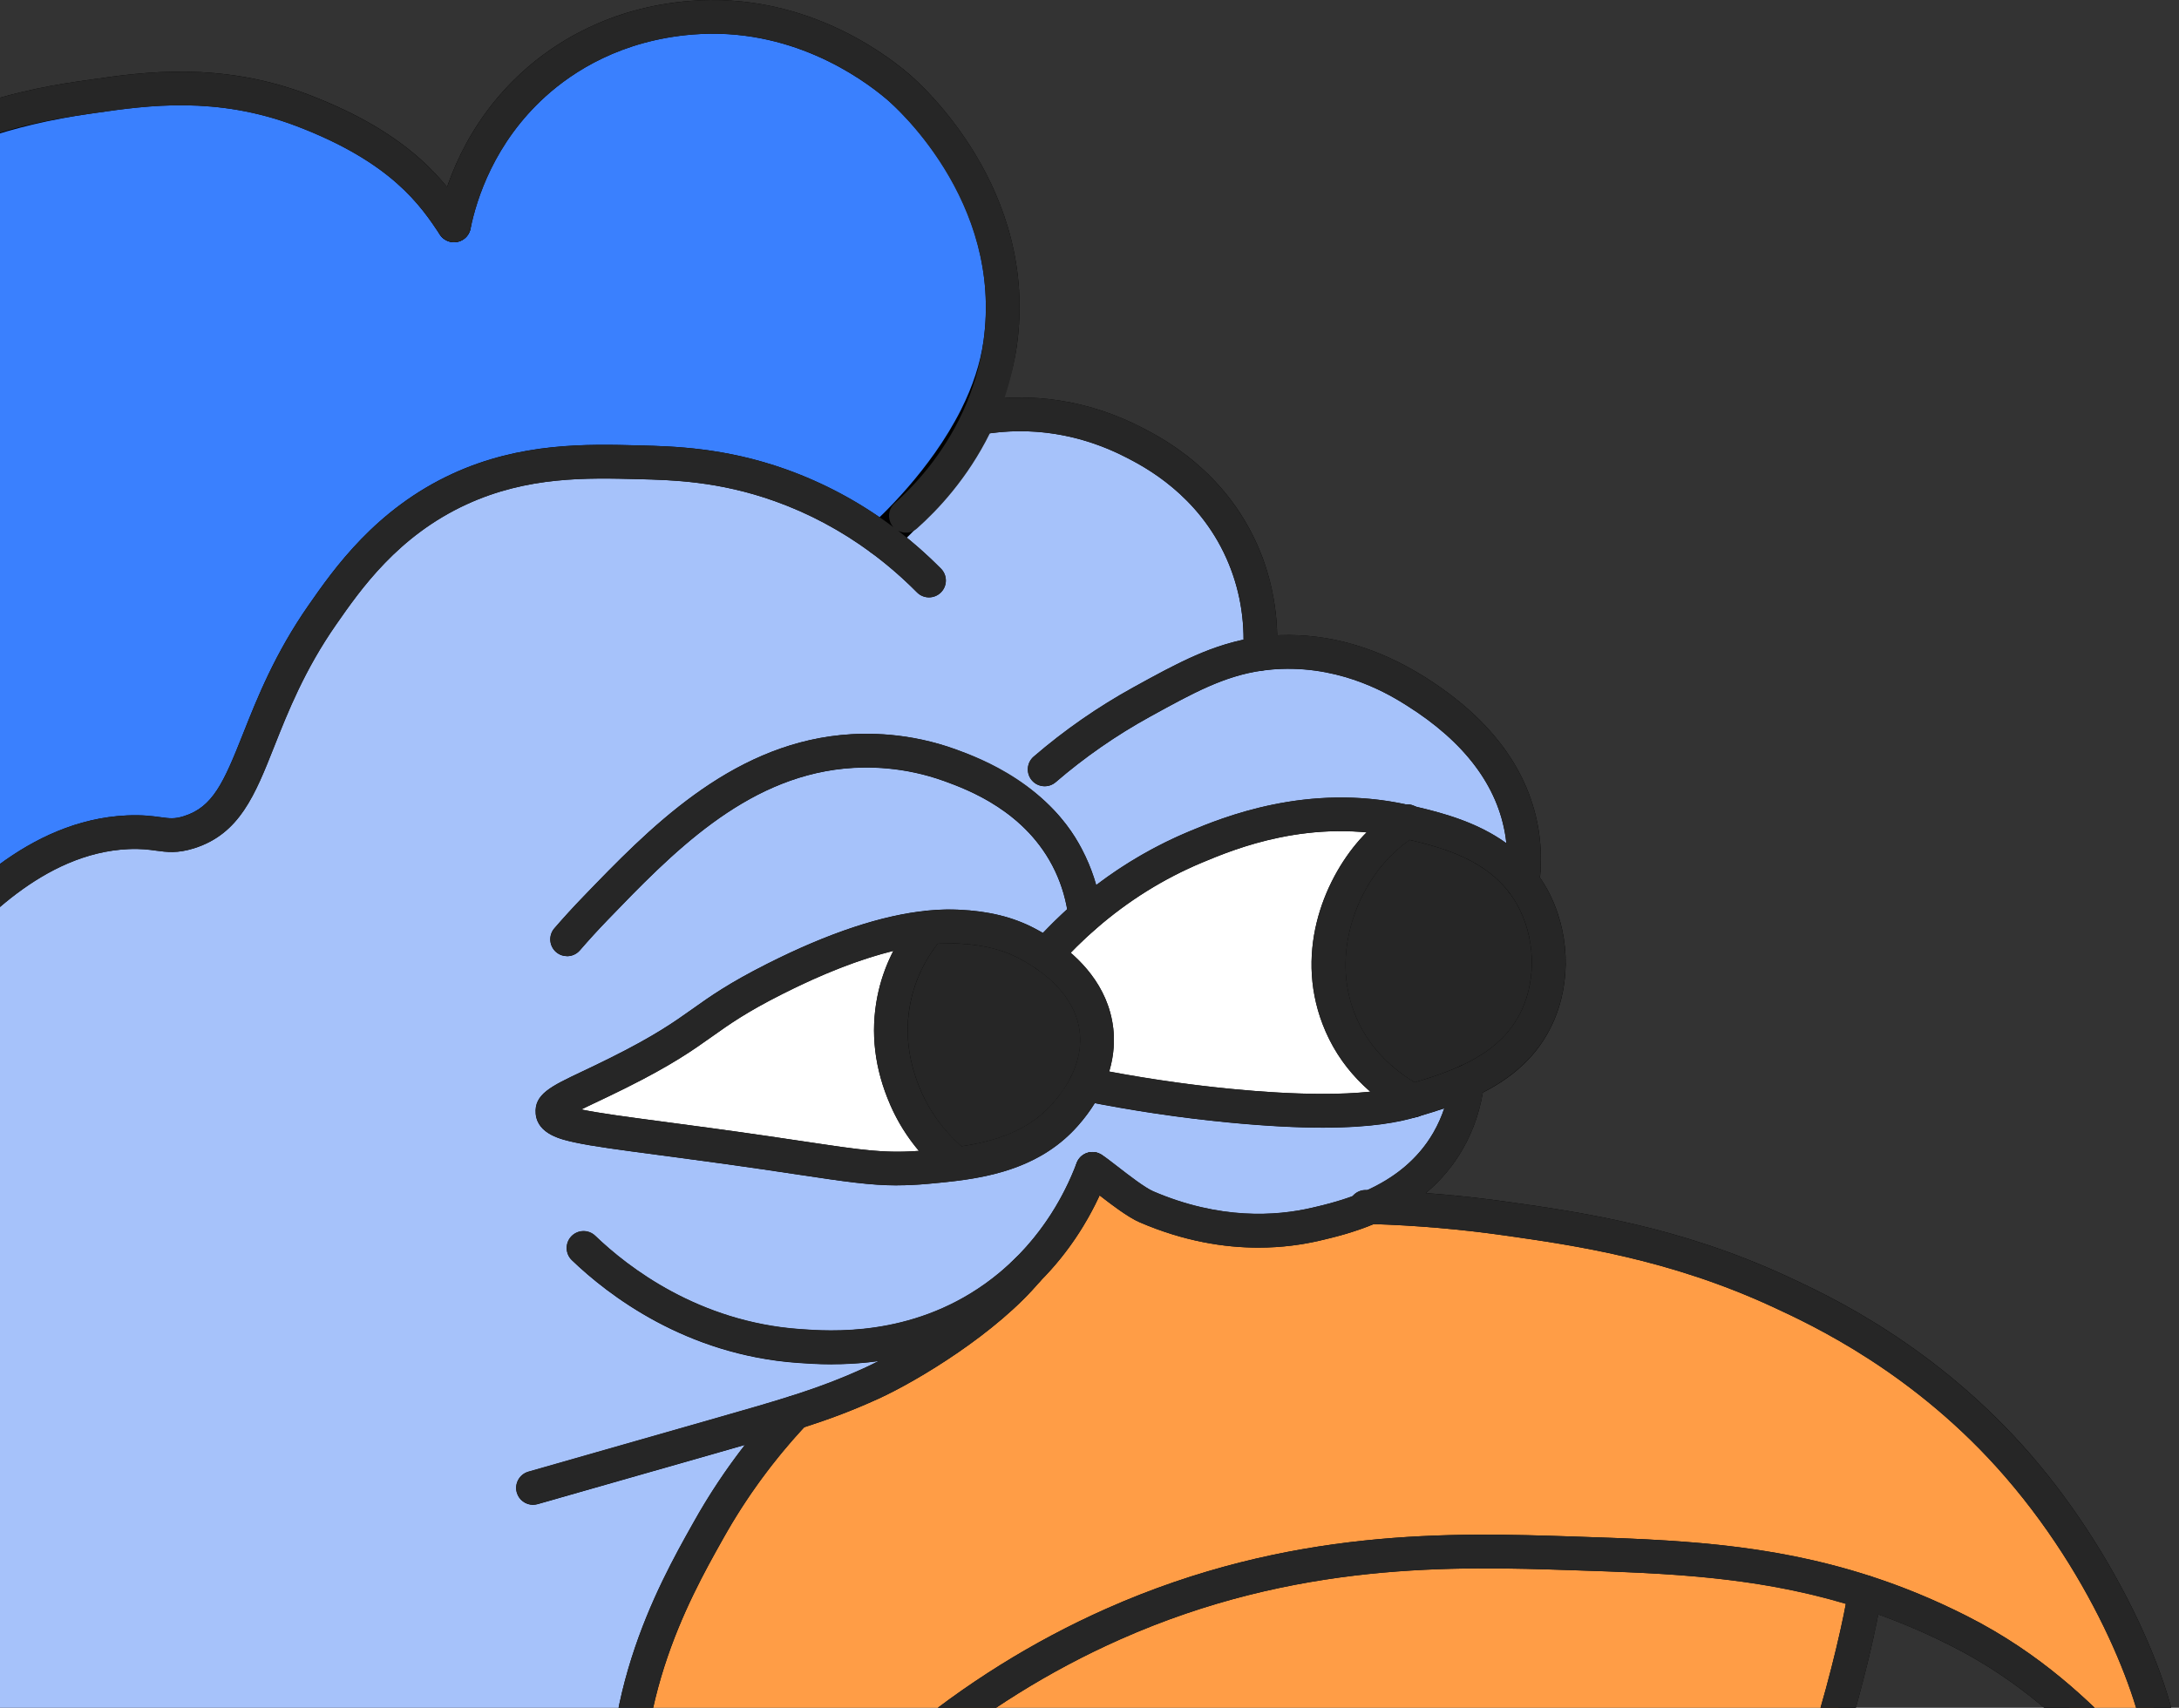 <svg width="944" height="740" viewBox="0 0 944 740" fill="none" xmlns="http://www.w3.org/2000/svg">
<rect x="0" y="0" width="944" height="740" fill="#333333" stroke="none"/>
<g clip-path="url(#clip0_165_5135)">
<path d="M807.968 689.871C804.754 711.766 785.178 794.928 755.777 835.65C732.202 868.301 704.536 888.48 682.458 901.117C671.429 907.435 661.787 911.872 654.774 915.068C593.453 942.88 539.199 940.068 488.214 937.438C445.428 935.228 414.804 927.632 378.117 916.383C369.717 913.826 361.007 911.069 351.748 908.129C342.161 905.097 332.464 901.774 321.672 894.25C284.419 868.301 276.512 821.9 273.864 806.359C262.652 740.546 293.495 687.077 307.027 662.936C318.732 642.045 331.971 625.245 344.371 612.06C356.478 608.225 366.138 604.628 377.387 599.515C396.488 590.822 428.646 570.169 445.173 550.301C445.173 550.283 445.191 550.264 445.209 550.246C461.936 533.61 469.898 515.513 473.276 506.529C477.057 508.885 490.04 520.097 496.706 522.964C505.672 526.817 534.725 538.742 570.043 530.487C575.923 529.118 584.652 527.073 593.873 523.055C608.72 523.493 629.008 524.717 652.802 528.095C682.824 532.368 725.08 538.376 771.244 559.742C790.108 568.471 835.067 589.836 874.384 635.307C921.954 690.346 945.401 762.35 933.605 770.092C924.383 776.137 903.967 734.684 848.854 706.781C834.866 699.696 821.28 694.181 807.968 689.871Z" fill="#FF9D46"/>
<path d="M663.667 388.488C672.25 403.882 673.583 424.061 665.932 440.606C659.431 454.667 647.89 462.957 635.764 468.509C627.711 472.198 619.402 474.681 612.116 476.854C612.079 476.854 612.043 476.854 612.006 476.891C601.598 471.23 588.413 461.15 580.962 444.002C569.056 416.665 578.424 386.9 594.549 368.657C599.242 363.361 604.3 359.252 609.249 356.075C609.45 356.111 609.651 356.148 609.852 356.203C625.027 359.782 646.356 364.84 659.613 382.298C661.074 384.197 662.426 386.26 663.667 388.488Z" fill="#262626"/>
<path d="M612.006 476.891C612.006 476.891 612.079 476.873 612.115 476.854C619.402 474.681 627.71 472.198 635.764 468.509C634.851 476.179 632.568 485.364 627.272 494.513C618.726 509.286 605.87 517.851 593.873 523.055C584.651 527.073 575.922 529.118 570.042 530.487C534.724 538.741 505.671 526.817 496.705 522.964C490.039 520.097 477.056 508.884 473.276 506.529C469.897 515.513 461.935 533.61 445.208 550.246C445.19 550.264 445.172 550.283 445.172 550.301C428.645 570.169 396.487 590.822 377.386 599.515C366.137 604.628 356.477 608.225 344.37 612.06C331.97 625.245 318.731 642.045 307.026 662.936C293.494 687.077 262.651 740.546 273.863 806.359C276.511 821.899 284.418 868.301 321.671 894.25C332.464 901.774 342.16 905.097 351.747 908.129C361.006 911.069 369.716 913.826 378.117 916.383C391.776 929.056 406.348 944.669 420.3 963.679C428.627 975.019 436.278 985.154 442.962 994.614L440.46 998.613C414.438 1018.5 354.34 1058.47 270.229 1063.07C197.897 1067.04 144.483 1042.82 101.642 1023.41C61.924 1005.41 -0.694 976.152 -53.724 909.37C-70.871 887.786 -132.813 809.756 -129.745 704.425C-129.417 692.592 -124.687 672.304 -115.41 637.589C-115.41 637.571 -115.392 637.571 -115.392 637.571C-111.594 623.309 -107.01 606.618 -101.641 587.079C-68.443 466.007 -49.725 435.274 -28.925 411.881C-13.623 394.661 15.833 362.393 55.368 360.64C69.228 360.019 71.986 363.708 81.811 360.64C110.627 351.619 106.664 313.8 139.662 266.431C150.399 251.018 167.547 226.402 199.157 211.884C227.151 199.047 254.251 199.741 276.84 200.325C292.709 200.727 313.235 201.421 337.997 210.241C355.674 216.541 370.191 225.087 381.659 233.542C387.795 228.082 409.453 207.593 422.93 180.694L423.843 181.151C433.904 179.361 460.894 175.91 491.719 191.962C500.886 196.728 524.918 209.693 537.975 238.929C545.535 255.857 546.558 271.872 545.864 283.322C548.749 282.92 551.744 282.647 554.848 282.537C584.048 281.514 605.669 294.699 613.302 299.483C622.068 304.998 653.934 325.031 659.467 361.444C660.672 369.351 660.38 376.473 659.613 382.298C646.355 364.84 625.026 359.782 609.851 356.203C609.65 356.148 609.449 356.111 609.248 356.075C568.27 346.579 533.647 360.476 518.07 366.958C498.257 375.231 482.424 386.133 470.153 396.797C463.396 402.659 457.717 408.466 453.042 413.707C449.445 411.224 446.432 409.635 445.007 408.886C438.488 405.435 429.449 402.184 414.986 401.527C412.247 401.399 408.156 401.308 402.532 401.874C389.329 403.152 367.726 407.991 335.678 424.171C302.022 441.172 305.82 445.956 267.691 464.966C248.188 474.699 238.985 477.548 239.368 481.967C240.007 488.998 264.13 489.674 331.715 499.516C370.374 505.159 380.892 507.606 401.381 505.743C405.307 505.378 409.361 505.013 413.488 504.483C430.471 502.347 448.404 497.836 461.424 483.1C463.013 481.292 467.176 476.58 470.518 469.842C495.299 474.827 516.463 477.548 532.807 479.119C584.651 484.159 603.788 479.338 612.006 476.891Z" fill="#A6C2FA"/>
<path d="M580.963 444.002C588.413 461.15 601.598 471.23 612.007 476.891C603.789 479.338 584.651 484.159 532.808 479.119C516.464 477.548 495.299 474.827 470.519 469.842C473.66 463.524 476.107 455.416 475.029 446.267C473.149 430.179 461.48 419.514 453.043 413.707C457.718 408.466 463.397 402.659 470.154 396.797C482.425 386.133 498.258 375.231 518.071 366.958C533.648 360.476 568.271 346.579 609.249 356.075C604.3 359.252 599.242 363.361 594.549 368.657C578.424 386.9 569.056 416.665 580.963 444.002Z" fill="white"/>
<path d="M470.518 469.842C467.177 476.58 463.013 481.292 461.424 483.099C448.404 497.836 430.472 502.347 413.489 504.483L413.379 503.643C405.892 497.38 397.802 488.322 392.324 475.722C389.932 470.244 383.12 453.955 387.229 433.246C389.914 419.697 396.268 409.288 402.532 401.874C408.157 401.308 412.247 401.399 414.986 401.527C429.449 402.184 438.488 405.435 445.008 408.886C446.432 409.635 449.445 411.223 453.043 413.707C461.479 419.514 473.148 430.179 475.029 446.267C476.106 455.416 473.659 463.524 470.518 469.842Z" fill="#262626"/>
<path d="M-109.183 339.676C-117.31 320.52 -132.558 280.729 -132.083 239.094C-131.827 217.29 -131.06 149.504 -79.728 96.912C-36.54 52.665 17.257 45.014 38.531 42.001C60.974 38.805 93.297 33.491 130.933 47.808C173.92 64.151 187.725 84.221 196.673 97.679C198.664 87.873 205.731 59.623 231.443 36.376C259.053 11.395 290.225 8.437 299.557 7.688C347.164 3.871 380.764 30.606 388.836 37.435C392.871 40.868 442.378 84.33 433.283 148.938C431.713 160.096 427.878 170.815 422.929 180.694C409.453 207.593 387.795 228.082 381.659 233.542C370.191 225.087 355.673 216.541 337.997 210.241C313.234 201.421 292.709 200.727 276.84 200.325C254.251 199.741 227.151 199.047 199.157 211.884C167.547 226.402 150.399 251.018 139.662 266.431C106.664 313.8 110.627 351.619 81.81 360.64C71.986 363.708 69.228 360.019 55.368 360.64C15.833 362.393 -13.623 394.661 -28.925 411.881C-49.725 435.274 -68.443 466.007 -101.642 587.079C-107.01 606.618 -111.594 623.309 -115.392 637.571C-115.392 637.571 -115.41 637.571 -115.41 637.589C-120.798 644.656 -169.555 707.493 -229.726 707.877C-239.678 707.95 -270.229 707.639 -297.821 686.219C-332.664 659.174 -341.995 614.617 -336.499 581.747C-333.942 566.425 -328.08 553.204 -307.098 523.712C-283.45 490.441 -251.529 446.267 -191.03 396.797C-170.998 380.435 -143.752 360.129 -109.183 339.676Z" fill="#3A80FE"/>
<path d="M413.38 503.644L413.489 504.484C409.362 505.013 405.308 505.378 401.382 505.744C380.893 507.606 370.375 505.159 331.716 499.517C264.131 489.674 240.008 488.998 239.369 481.968C238.985 477.548 248.189 474.7 267.692 464.966C305.821 445.957 302.023 441.172 335.678 424.171C367.727 407.992 389.33 403.152 402.533 401.874C396.269 409.288 389.914 419.697 387.23 433.247C383.121 453.955 389.932 470.244 392.325 475.722C397.803 488.322 405.893 497.38 413.38 503.644Z" fill="white"/>
<path d="M445.208 557.55C443.327 557.55 441.464 556.838 440.022 555.396C437.173 552.529 437.191 547.908 440.058 545.06C451.471 533.701 460.602 519.494 466.446 503.954C467.87 500.174 472.088 498.275 475.85 499.681C479.63 501.105 481.529 505.305 480.123 509.085C473.549 526.579 463.25 542.594 450.376 555.414C448.951 556.838 447.089 557.532 445.226 557.532L445.208 557.55Z" fill="black"/>
<path d="M360.477 591.188C354.195 591.188 349.027 590.804 345.375 590.549C297.056 587.061 263.455 561.185 247.733 546.064C244.829 543.27 244.738 538.65 247.532 535.729C250.326 532.825 254.946 532.734 257.867 535.528C272.166 549.278 302.699 572.799 346.453 575.958C359.528 576.908 394.26 579.446 426.601 556.437C431.367 553.04 435.896 549.224 440.041 545.097C442.908 542.248 447.528 542.266 450.377 545.115C453.226 547.964 453.207 552.602 450.359 555.451C445.647 560.126 440.516 564.472 435.092 568.325C407.682 587.828 379.195 591.151 360.514 591.151L360.477 591.188Z" fill="black"/>
<path d="M931.667 778.091C924.783 778.091 917.716 770.933 908.713 761.802C895.729 748.654 876.135 728.768 845.547 713.282C832.363 706.598 819.324 701.211 805.72 696.81C763.226 683.06 723.362 681.763 681.16 680.375C630.723 678.714 561.659 676.449 485.236 710.379C454.776 723.91 426.161 741.77 400.175 763.446C397.071 766.02 392.469 765.619 389.894 762.514C387.301 759.41 387.721 754.808 390.826 752.233C417.852 729.699 447.618 711.127 479.319 697.048C558.792 661.767 629.791 664.105 681.653 665.803C724.914 667.209 765.764 668.56 810.23 682.932C824.584 687.57 838.298 693.25 852.176 700.28C884.882 716.843 905.499 737.734 919.14 751.576C922.756 755.246 926.7 759.245 929.494 761.583C930.152 745.933 911.489 689.396 868.885 640.109C829.788 594.895 785.048 574.187 768.211 566.389C723.051 545.48 681.909 539.636 651.851 535.345C632.604 532.606 613.046 530.944 593.689 530.36L591.388 530.305C587.352 530.195 584.175 526.854 584.266 522.818C584.376 518.782 587.718 515.641 591.753 515.696L594.073 515.751C614.032 516.335 634.119 518.052 653.86 520.864C684.849 525.283 727.233 531.309 774.347 553.113C791.969 561.276 838.791 582.934 879.952 630.522C899.126 652.691 916.437 680.028 928.745 707.475C939.739 732 945.308 753.621 943.683 765.326C942.971 770.385 940.944 774.037 937.657 776.192C935.666 777.507 933.694 778.091 931.704 778.091H931.667Z" fill="black"/>
<path d="M388.781 513.651C376.93 513.651 365.827 511.989 346.233 509.049C341.576 508.355 336.426 507.57 330.637 506.73C312.723 504.118 297.731 502.146 285.678 500.539C268.312 498.238 256.826 496.722 248.973 495.024C243.349 493.801 232.867 491.536 232.064 482.607C231.333 474.188 238.656 470.719 251.95 464.418C255.566 462.702 259.656 460.766 264.404 458.392C283.706 448.769 292.015 442.87 300.05 437.155C307.738 431.676 315.7 426.033 332.372 417.615C358.924 404.211 382.28 396.469 401.801 394.569C407.919 393.949 412.448 394.058 415.315 394.186C428.463 394.789 438.981 397.382 448.404 402.385C449.828 403.134 453.188 404.905 457.169 407.644C467.432 414.712 480.105 426.983 482.26 445.372C483.338 454.576 481.584 463.889 477.037 473.056C473.294 480.58 468.674 485.857 466.939 487.829C451.746 505.031 430.873 509.615 414.383 511.678C410.439 512.19 406.586 512.537 402.879 512.884L402.057 512.957C397.273 513.395 392.981 513.596 388.781 513.596V513.651ZM251.822 480.726C259.346 482.333 272.366 484.049 287.632 486.076C299.721 487.683 314.768 489.655 332.774 492.285C338.581 493.125 343.749 493.91 348.424 494.604C374.446 498.512 384.198 499.973 400.724 498.457L401.546 498.384C405.143 498.056 408.85 497.709 412.575 497.234C427.404 495.371 444.131 491.664 455.964 478.26C457.516 476.489 461.095 472.417 463.981 466.592C467.249 460.018 468.528 453.462 467.779 447.107C466.263 434.16 456.676 425.066 448.915 419.715C445.646 417.469 442.926 416.026 441.629 415.351C436.918 412.849 429.01 409.471 414.675 408.831C412.046 408.704 408.394 408.631 403.28 409.142H403.244C385.768 410.84 363.544 418.291 338.983 430.69C323.296 438.615 316.138 443.71 308.541 449.097C300.05 455.124 291.285 461.369 270.96 471.504C266.066 473.933 261.902 475.923 258.232 477.658C256.022 478.699 253.776 479.758 251.822 480.744V480.726Z" fill="black"/>
<path d="M573.091 488.633C562.171 488.633 548.749 487.994 532.095 486.387C511.35 484.396 490.185 481.237 469.203 477.037C465.788 476.416 463.195 473.44 463.195 469.842C463.195 465.807 466.464 462.538 470.5 462.538H471.23L471.961 462.684C492.504 466.811 513.213 469.897 533.501 471.851C584.541 476.8 602.912 471.961 609.339 470.061L609.504 469.988L610.088 469.842C617.137 467.742 625.117 465.35 632.714 461.88C645.99 455.799 654.426 448.075 659.302 437.556C665.73 423.641 664.945 405.782 657.293 392.068C656.234 390.169 655.065 388.379 653.824 386.772C642.1 371.341 622.488 366.703 608.171 363.343L607.605 363.215C568.106 354.066 535.016 367.835 520.882 373.734C504.265 380.673 488.816 390.297 474.955 402.349C469.24 407.316 463.706 412.776 458.502 418.601C455.818 421.614 451.198 421.87 448.184 419.186C445.171 416.501 444.916 411.881 447.6 408.868C453.206 402.568 459.196 396.67 465.368 391.301C480.397 378.226 497.198 367.781 515.258 360.239C529.355 354.377 566.736 338.8 610.727 348.935C611.02 348.99 611.312 349.045 611.604 349.118C627.144 352.788 650.591 358.339 665.438 377.879C667.081 380.015 668.652 382.408 670.058 384.928C680.065 402.878 681.033 425.376 672.578 443.674C666.26 457.352 655.212 467.651 638.813 475.156C630.486 478.973 622.177 481.493 614.781 483.684L614.617 483.757L614.033 483.903C606.472 486.149 594.712 488.633 573.109 488.633H573.091Z" fill="black"/>
<path d="M413.379 510.948C411.717 510.948 410.056 510.382 408.704 509.25C398.533 500.74 390.772 490.441 385.64 478.644C378.866 463.14 377.003 447.381 380.089 431.84C382.609 419.112 388.288 407.462 396.981 397.181L397.273 396.852C400.049 393.93 404.687 393.821 407.609 396.596C410.457 399.317 410.64 403.773 408.047 406.695C401.016 415.04 396.433 424.445 394.406 434.671C391.904 447.235 393.475 460.072 399.026 472.8C403.244 482.515 409.654 491.007 418.072 498.037C421.159 500.63 421.579 505.232 418.985 508.318C417.543 510.053 415.461 510.93 413.379 510.93V510.948Z" fill="black"/>
<path d="M612.08 484.232C610.856 484.232 609.614 483.922 608.519 483.301C597.507 477.311 582.624 466.135 574.261 446.906C559.981 414.109 573.311 381.641 589.071 363.818C593.764 358.522 599.151 353.902 605.086 350.067C605.378 349.848 605.67 349.665 605.98 349.483C609.487 347.474 613.942 348.679 615.951 352.185C617.887 355.564 616.828 359.819 613.632 361.919L613.194 362.229C608.3 365.37 603.862 369.168 600.009 373.514C586.076 389.274 576.854 416.282 587.646 441.099C594.22 456.238 606.035 465.259 614.983 470.207L615.988 470.554L617.229 471.778C620.078 474.627 620.078 479.247 617.229 482.114C615.805 483.538 613.942 484.25 612.061 484.25L612.08 484.232Z" fill="black"/>
<path d="M545.206 540.604C530.469 540.604 512.975 537.901 493.819 529.666C488.523 527.383 481.054 521.612 475.065 516.956C472.746 515.166 470.353 513.304 469.404 512.719C465.971 510.583 464.93 506.072 467.066 502.657C469.203 499.242 473.695 498.183 477.128 500.32C478.699 501.306 480.927 503.022 484.013 505.415C488.779 509.122 495.992 514.691 499.59 516.244C528.479 528.661 552.949 526.981 568.379 523.365C573.913 522.069 582.276 520.133 590.95 516.353C604.464 510.491 614.544 501.909 620.935 490.842C624.953 483.921 627.491 476.105 628.495 467.632C628.97 463.633 632.604 460.748 636.603 461.241C640.602 461.716 643.469 465.35 642.995 469.349C641.753 479.813 638.576 489.509 633.572 498.147C625.574 511.971 613.192 522.598 596.757 529.739C586.878 534.048 577.729 536.167 571.685 537.591C564.453 539.271 555.505 540.604 545.188 540.604H545.206Z" fill="black"/>
<path d="M659.612 389.603C659.302 389.603 658.973 389.584 658.644 389.548C654.645 389.018 651.833 385.348 652.363 381.349C653.203 374.957 653.166 368.62 652.235 362.558C648.893 340.59 634.485 321.47 609.412 305.692C602.783 301.529 582.587 288.856 555.104 289.86C552.383 289.951 549.607 290.207 546.868 290.572C530.323 292.891 516.846 300.305 498.183 310.568C483.593 318.603 469.86 328.135 457.351 338.928C454.302 341.557 449.682 341.21 447.052 338.161C444.423 335.111 444.751 330.491 447.819 327.861C461.095 316.412 475.667 306.295 491.135 297.767C510.418 287.157 525.648 278.794 544.841 276.091C548.073 275.635 551.342 275.361 554.574 275.233C575.812 274.466 596.867 280.565 617.173 293.293C646.026 311.445 662.68 333.997 666.679 360.348C667.812 367.78 667.866 375.487 666.844 383.248C666.351 386.918 663.228 389.603 659.612 389.603Z" fill="black"/>
<path d="M245.687 414.328C243.988 414.328 242.29 413.743 240.902 412.556C237.852 409.909 237.524 405.307 240.153 402.257C244.317 397.454 248.426 392.962 252.717 388.525C280.657 359.526 315.463 323.442 364.165 318.53C375.907 317.361 394.095 317.489 414.164 324.775C455.453 339.859 466.61 363.434 470.281 371.195C473.933 378.919 476.325 387.246 477.384 395.921C477.878 399.92 475.029 403.572 471.03 404.065C467.03 404.576 463.378 401.709 462.885 397.71C462.009 390.57 460.055 383.759 457.06 377.44C444.807 351.528 418.949 342.087 409.215 338.526C391.703 332.171 375.834 332.043 365.608 333.066C322.237 337.43 290.883 369.971 263.199 398.678C259.09 402.933 255.146 407.224 251.183 411.826C249.741 413.488 247.695 414.346 245.65 414.346L245.687 414.328Z" fill="black"/>
<path d="M545.863 290.627C545.717 290.627 545.571 290.627 545.407 290.627C541.371 290.39 538.321 286.92 538.559 282.884C539.435 268.458 536.988 254.671 531.291 241.906C519.001 214.387 495.919 202.389 488.34 198.445C468.344 188.036 446.486 184.529 425.12 188.346C421.157 189.04 417.359 186.41 416.647 182.429C415.935 178.449 418.583 174.668 422.564 173.956C447.143 169.592 472.216 173.573 495.097 185.479C503.789 190.008 530.268 203.759 544.64 235.953C551.214 250.672 554.154 267.198 553.149 283.761C552.912 287.632 549.698 290.627 545.863 290.627Z" fill="black"/>
<path d="M381.66 240.847C379.651 240.847 377.642 240.025 376.2 238.4C373.515 235.387 373.789 230.767 376.802 228.082C381.094 224.266 403.117 203.923 416.393 177.426C421.469 167.291 424.72 157.375 426.053 147.916C434.508 87.818 389.293 47.406 384.107 42.987C372.84 33.455 342.07 11.596 300.142 14.956C269.171 17.44 248.353 30.916 236.337 41.782C214.095 61.887 206.425 86.339 203.832 99.122C203.029 103.085 199.176 105.641 195.213 104.819C191.25 104.016 188.712 100.163 189.516 96.2C192.474 81.664 201.203 53.852 226.549 30.935C240.245 18.553 263.912 3.196 298.973 0.384C346.306 -3.396 380.893 21.11 393.548 31.829C399.373 36.778 450.066 82.084 440.516 149.925C438.963 160.936 435.238 172.386 429.468 183.927C415.352 212.086 393.037 233.177 386.517 238.966C385.129 240.208 383.395 240.81 381.66 240.81V240.847Z" fill="black"/>
<path d="M-109.183 346.981C-112.032 346.981 -114.735 345.301 -115.904 342.525C-131.846 304.962 -139.734 270.138 -139.387 239.002C-139.114 216.085 -138.31 146.455 -84.951 91.799C-39.992 45.726 16.307 37.764 37.509 34.751L39.773 34.422C61.924 31.245 95.397 26.442 133.544 40.96C179.343 58.363 194.007 80.44 202.772 93.607C205 96.967 204.087 101.496 200.727 103.742C197.367 105.988 192.838 105.057 190.592 101.696C182.302 89.224 169.756 70.36 128.34 54.601C93.717 41.434 63.732 45.726 41.837 48.867L39.554 49.196C-33.016 59.477 -63.165 90.356 -74.505 101.97C-123.774 152.444 -124.541 217.655 -124.779 239.094C-125.107 268.22 -117.602 301.072 -102.463 336.773C-100.893 340.48 -102.628 344.771 -106.335 346.36C-107.266 346.762 -108.234 346.944 -109.183 346.944V346.981Z" fill="black"/>
<path d="M254.489 1070.8C188.548 1070.8 139.06 1048.37 98.685 1030.08C62.692 1013.75 -4.235 983.42 -59.439 913.899C-113.017 846.461 -139.131 775.9 -137.049 704.206C-136.684 691.314 -131.534 669.638 -122.714 636.621V630.267H-120.997C-117.381 616.79 -113.145 601.359 -108.671 585.125C-74.011 458.703 -54.508 429.667 -34.366 407.005C-19.428 390.205 11.634 355.253 55.059 353.317C61.669 353.025 66.016 353.61 69.522 354.084C73.558 354.632 75.585 354.906 79.638 353.646C92.202 349.702 96.841 339.256 105.314 317.873C111.431 302.442 119.028 283.249 133.673 262.231C144.539 246.636 162.709 220.559 196.108 205.219C225.655 191.669 254.142 192.4 277.024 193.003C291.76 193.368 314.057 193.934 340.445 203.338C356.606 209.109 371.927 217.272 385.988 227.644C393.548 233.214 400.816 239.514 407.628 246.38C410.476 249.247 410.458 253.867 407.591 256.716C404.724 259.546 400.104 259.546 397.255 256.679C390.973 250.343 384.253 244.536 377.296 239.404C364.385 229.89 350.342 222.385 335.514 217.107C311.318 208.488 291.267 207.977 276.622 207.611C254.124 207.027 228.632 206.37 202.171 218.513C172.387 232.191 156.281 255.291 145.634 270.576C131.957 290.207 124.707 308.523 118.864 323.26C110.427 344.57 103.743 361.407 83.966 367.598C76.808 369.826 72.297 369.223 67.531 368.566C64.317 368.127 60.976 367.671 55.68 367.908C18.409 369.552 -9.878 401.399 -23.482 416.702C-42.383 437.958 -60.772 465.587 -94.61 588.978C-99.668 607.385 -104.453 624.788 -108.342 639.415L-109.803 644.839C-117.418 673.6 -122.148 693.706 -122.458 704.59C-124.449 772.759 -99.394 840.106 -48.025 904.787C4.987 971.55 67.367 999.818 104.638 1016.71C146.84 1035.83 199.286 1059.61 269.811 1055.73C344.407 1051.66 401.364 1019.23 436.006 992.77C439.201 990.323 443.803 990.925 446.25 994.139C448.697 997.335 448.095 1001.94 444.881 1004.38C408.614 1032.1 348.936 1066.05 270.614 1070.34C265.136 1070.64 259.749 1070.78 254.471 1070.78L254.489 1070.8Z" fill="black"/>
<path d="M230.913 652.07C227.736 652.07 224.796 649.97 223.883 646.757C222.787 642.885 225.033 638.831 228.905 637.735C231.48 637.005 293.915 619.164 307.264 615.347C322.877 610.892 333.012 607.988 342.142 605.084C354.523 601.158 363.855 597.616 374.337 592.849C391.064 585.235 421.195 566.444 437.849 547.58V547.16L440.15 544.95C443.072 542.175 447.692 542.284 450.486 545.206C452.02 546.813 452.677 548.931 452.458 550.977V552.949L450.778 554.976C432.097 577.437 397.693 598.291 380.4 606.162C369.333 611.184 359.545 614.909 346.562 619.018C337.23 621.976 327.004 624.916 311.281 629.39C297.932 633.207 235.479 651.048 232.904 651.778C232.228 651.961 231.571 652.052 230.913 652.052V652.07Z" fill="black"/>
<path d="M534.195 946.294C518.18 946.294 502.75 945.491 487.903 944.724C445.428 942.533 414.713 935.228 375.981 923.358C367.526 920.784 358.651 917.971 349.538 915.086C339.184 911.817 328.921 908.202 317.49 900.24C277.735 872.538 269.39 823.652 266.651 807.583C255.201 740.345 285.405 686.493 299.941 660.617L300.653 659.356C311.208 640.511 324.137 622.907 339.056 607.056C341.814 604.116 346.452 603.97 349.374 606.746C352.314 609.503 352.46 614.124 349.684 617.064C335.587 632.056 323.37 648.692 313.399 666.515L312.687 667.793C298.991 692.208 270.486 743.011 281.059 805.154C283.542 819.726 291.103 864.083 325.835 888.279C335.587 895.09 344.334 898.158 353.939 901.189C363.015 904.075 371.854 906.869 380.235 909.425C417.89 920.966 447.674 928.052 488.579 930.17C539.491 932.799 592.065 935.502 651.743 908.439C657.714 905.718 667.703 901.171 678.806 894.798C707.366 878.454 731.252 857.125 749.842 831.395C778.439 791.787 797.796 708.808 800.736 688.848C801.32 684.849 805.027 682.11 809.026 682.676C813.025 683.26 815.783 686.967 815.199 690.967C811.656 715.053 791.623 798.507 761.712 839.941C741.916 867.37 716.479 890.087 686.092 907.471C674.405 914.173 664.014 918.903 657.805 921.733C613.522 941.82 572.252 946.313 534.214 946.313L534.195 946.294Z" fill="black"/>
<path d="M879.898 630.522C838.756 582.934 791.934 561.276 774.312 553.113C727.162 531.291 684.796 525.265 653.825 520.864C641.863 519.166 629.775 517.869 617.667 516.974C623.621 512.007 629.136 505.853 633.573 498.165C637.956 490.605 640.914 482.26 642.43 473.33C654.409 467.213 665.822 458.173 672.542 443.656C680.997 425.376 680.029 402.86 670.022 384.909C669.109 383.266 668.141 381.714 667.119 380.234C667.776 373.533 667.648 366.849 666.662 360.33C662.663 333.979 646.009 311.426 617.156 293.293C596.886 280.547 575.831 274.447 554.575 275.233C554.137 275.233 553.717 275.287 553.279 275.306C553.041 261.555 550.156 248.352 544.623 235.935C530.251 203.777 503.772 189.989 495.08 185.461C476.089 175.581 455.599 171.18 435.147 172.459C437.503 165.501 439.384 158.014 440.516 149.943C450.066 81.993 399.373 36.796 393.548 31.866C380.893 21.146 346.361 -3.415 298.973 0.402C263.912 3.214 240.227 18.572 226.549 30.953C208.38 47.37 198.774 66.288 193.698 81.061C183.617 68.699 166.781 53.633 133.545 40.978C95.398 26.46 61.943 31.263 39.81 34.422L37.51 34.751C16.308 37.764 -40.009 45.763 -84.95 91.817C-138.309 146.491 -139.113 216.121 -139.368 239.002C-139.752 272.019 -133.251 304.524 -120.048 335.641C-119.811 336.207 -119.5 336.7 -119.135 337.175C-145.997 353.464 -171.636 371.524 -195.631 391.155C-258.121 442.249 -291.174 488.724 -313.032 519.476C-333.266 547.927 -340.716 562.773 -343.693 580.541C-349.116 612.919 -341.52 661.53 -302.276 691.989C-282.445 707.384 -258.34 715.199 -230.638 715.199C-230.309 715.199 -229.98 715.199 -229.652 715.199C-181.935 714.889 -147.549 686.402 -130.95 668.962C-134.785 685.068 -136.812 696.317 -137.031 704.224C-139.113 775.9 -112.999 846.443 -59.421 913.918C-4.217 983.456 62.71 1013.79 98.648 1030.08C139.023 1048.37 188.566 1070.84 254.526 1070.84C259.803 1070.84 265.172 1070.69 270.65 1070.4C347.055 1066.22 405.746 1033.77 442.269 1006.45C456.202 1027.12 464.42 1044.58 463.616 1065.21C463.415 1070.16 462.776 1074.42 461.881 1080.31C460.603 1088.73 458.832 1100.27 457.17 1121.4C454.759 1151.84 455.892 1161.43 459.306 1171.42C460.731 1175.58 474.007 1212.1 500.851 1214.57C501.8 1214.66 502.75 1214.7 503.663 1214.7C518.363 1214.7 529.776 1203.83 546.558 1187.87C547.252 1187.21 547.873 1186.59 548.531 1185.95C553.808 1197.61 559.341 1209.05 565.057 1220.07C571.941 1233.32 575.21 1238.64 578.534 1243.29C582.204 1248.44 595.845 1266.29 617.138 1279.4C629.738 1287.16 656.217 1301 684.814 1301C696.976 1301 709.521 1298.5 721.555 1291.96C750.098 1276.46 759.666 1246.64 763.264 1235.41C777.836 1190.01 759.813 1147.48 753.038 1131.46C741.661 1104.64 728.622 1090.3 717.118 1077.65C704.828 1064.13 694.2 1052.47 687.462 1027.67C681.655 1006.34 682.203 988.533 683.006 961.543C683.572 942.916 685.617 924.18 689.05 905.81C711 892.881 738.264 872.447 761.73 839.923C788.72 802.543 807.693 730.868 813.738 699.568C824.165 703.311 834.775 707.822 845.585 713.3C876.155 728.786 895.767 748.672 908.751 761.82C917.754 770.951 924.802 778.109 931.705 778.109C933.696 778.109 935.649 777.525 937.658 776.21C940.945 774.055 942.972 770.385 943.684 765.345C945.31 753.639 939.722 732.018 928.747 707.493C916.457 680.047 899.127 652.71 879.953 630.541L879.898 630.522ZM659.303 437.538C650.373 456.877 630.103 463.816 612.901 469.002C604.282 463.852 593.764 455.105 587.664 441.099C576.872 416.282 586.094 389.274 600.027 373.514C603.186 369.935 606.784 366.739 610.728 363.927C626.524 367.707 646.867 373.368 657.294 392.049C664.946 405.782 665.749 423.641 659.303 437.538ZM385.623 478.644C388.782 485.93 392.964 492.632 398.095 498.695C383.139 499.809 373.132 498.311 348.662 494.659C343.932 493.947 338.673 493.162 332.775 492.303C314.787 489.692 299.758 487.702 287.688 486.095C272.403 484.068 259.365 482.351 251.823 480.744C253.795 479.776 256.023 478.717 258.233 477.676C261.903 475.941 266.085 473.969 270.979 471.522C291.285 461.405 300.051 455.16 308.542 449.134C316.139 443.747 323.297 438.634 338.984 430.727C356.788 421.742 372.84 415.515 387.047 412.045C383.815 418.309 381.459 424.92 380.089 431.859C377.022 447.363 378.884 463.122 385.659 478.681L385.623 478.644ZM416.557 496.686C408.887 489.911 402.971 481.895 399.008 472.8C393.457 460.018 391.886 447.18 394.37 434.653C396.214 425.34 400.213 416.702 406.239 408.923C409.143 408.74 411.937 408.685 414.621 408.813C428.938 409.471 436.864 412.849 441.575 415.332C457.024 423.495 466.319 434.781 467.743 447.107C468.583 454.265 467.195 465.459 455.928 478.242C445.391 490.185 430.709 494.55 416.539 496.686H416.557ZM482.279 445.427C480.855 433.247 474.427 422.071 463.817 412.849C467.378 409.178 471.067 405.672 474.865 402.367C474.92 402.312 474.975 402.276 475.029 402.221C488.835 390.242 504.174 380.673 520.901 373.697C533.155 368.584 559.579 357.591 592.084 360.658C591.061 361.681 590.057 362.722 589.089 363.818C573.329 381.641 559.999 414.109 574.261 446.906C579.173 458.21 586.331 466.701 593.636 473.02C581.967 474.28 563.304 474.718 533.52 471.833C515.953 470.134 498.185 467.559 480.563 464.272C482.736 456.95 482.882 450.485 482.297 445.39L482.279 445.427ZM-132.612 648.51C-139.167 657.147 -174.704 700.207 -229.761 700.572C-254.487 700.682 -275.907 693.962 -293.328 680.448C-327.477 653.933 -334.051 611.366 -329.303 582.952C-327.057 569.585 -322.09 557.404 -301.144 527.949C-279.724 497.837 -247.365 452.311 -186.391 402.458C-153.886 375.888 -118.35 352.204 -80.768 332.043C-77.207 330.144 -75.874 325.707 -77.773 322.146C-79.672 318.585 -84.11 317.252 -87.671 319.151C-94.062 322.584 -100.381 326.145 -106.644 329.761C-119.007 300.561 -125.106 270.083 -124.741 239.149C-124.504 217.71 -123.755 152.481 -74.468 102.007C-33.015 59.532 17.86 52.3 39.591 49.214L41.892 48.885C63.787 45.744 93.754 41.453 128.377 54.619C169.794 70.36 182.321 89.206 190.611 101.678C190.63 101.715 190.666 101.733 190.684 101.77C190.94 102.135 191.214 102.482 191.524 102.792C191.671 102.938 191.853 103.066 191.999 103.194C192.2 103.358 192.401 103.541 192.62 103.705C192.839 103.851 193.058 103.961 193.296 104.071C193.497 104.18 193.679 104.29 193.88 104.381C194.282 104.545 194.684 104.673 195.104 104.764C195.158 104.764 195.195 104.801 195.25 104.819C195.724 104.911 196.199 104.965 196.692 104.965C196.857 104.965 197.039 104.929 197.204 104.911C197.514 104.892 197.806 104.874 198.117 104.819C198.336 104.783 198.537 104.691 198.756 104.637C198.993 104.564 199.249 104.509 199.486 104.418C199.925 104.235 200.345 104.016 200.746 103.742C200.819 103.705 200.856 103.651 200.929 103.596C201.258 103.358 201.568 103.121 201.86 102.829C202.025 102.664 202.152 102.482 202.28 102.317C202.445 102.117 202.609 101.934 202.755 101.733C202.901 101.514 203.011 101.295 203.12 101.057C203.23 100.857 203.339 100.674 203.431 100.473C203.595 100.09 203.705 99.706 203.796 99.304C203.796 99.231 203.851 99.177 203.851 99.103C206.444 86.321 214.132 61.869 236.374 41.763C248.39 30.898 269.208 17.421 300.179 14.938C342.161 11.559 372.876 33.436 384.143 42.987C386.207 44.74 434.709 86.649 426.089 147.897C424.519 159.11 421.341 169.099 417.361 177.901C417.287 178.047 417.214 178.174 417.16 178.339C408.431 197.349 395.94 210.643 387.613 218.039C384.6 220.723 384.326 225.343 386.992 228.356C387.01 228.374 387.047 228.393 387.065 228.429C372.785 217.71 357.208 209.31 340.481 203.357C314.13 193.97 291.815 193.404 277.06 193.021C254.179 192.436 225.673 191.706 196.145 205.256C162.727 220.595 144.557 246.672 133.691 262.267C119.064 283.268 111.449 302.478 105.332 317.909C96.858 339.293 92.22 349.757 79.656 353.683C75.602 354.961 73.575 354.669 69.521 354.121C66.034 353.646 61.669 353.062 55.059 353.354C11.633 355.271 -19.429 390.242 -34.367 407.042C-54.509 429.704 -73.993 458.739 -108.671 585.162C-115.355 609.504 -120.815 629.445 -125.125 645.862C-127.845 645.223 -130.804 646.172 -132.593 648.546L-132.612 648.51ZM269.828 1055.79C199.285 1059.64 146.821 1035.87 104.656 1016.76C67.385 999.873 5.005 971.605 -48.008 904.842C-99.376 840.124 -124.431 772.777 -122.458 704.644C-122.002 688.83 -112.853 655.485 -94.61 589.015C-60.772 465.642 -42.365 437.995 -23.465 416.739C-9.86 401.436 18.445 369.588 55.698 367.945C60.993 367.707 64.317 368.164 67.549 368.602C72.334 369.241 76.844 369.862 84.003 367.616C103.779 361.425 110.463 344.589 118.9 323.278C124.743 308.559 131.993 290.225 145.671 270.613C156.317 255.328 172.423 232.209 202.225 218.532C228.668 206.388 254.179 207.045 276.676 207.63C291.34 208.013 311.409 208.525 335.569 217.126C358.669 225.343 379.432 238.674 397.292 256.698C400.122 259.565 404.76 259.583 407.627 256.752C410.494 253.922 410.513 249.284 407.682 246.417C401.766 240.445 395.557 234.967 389.074 229.945C390.133 230.493 391.284 230.803 392.452 230.803C394.169 230.803 395.904 230.201 397.292 228.959C406.13 221.125 419.15 207.356 428.829 187.762C443.711 185.698 465.095 186.301 488.378 198.426C495.957 202.371 519.039 214.386 531.329 241.888C536.277 252.972 538.761 264.806 538.761 277.168C522.216 280.674 508.046 288.454 491.154 297.749C475.723 306.24 461.151 316.357 447.82 327.843C444.771 330.473 444.424 335.093 447.053 338.142C449.683 341.192 454.303 341.539 457.353 338.909C469.916 328.099 483.649 318.548 498.185 310.55C520.08 298.516 534.524 290.554 555.123 289.823C582.643 288.856 602.803 301.492 609.413 305.656C634.504 321.415 648.912 340.553 652.254 362.521C652.4 363.452 652.473 364.402 652.583 365.352C639.763 356.075 624.771 352.222 613.175 349.464C611.952 348.77 610.564 348.46 609.158 348.551C565.824 339.147 529.229 354.395 515.295 360.202C500.869 366.228 487.374 374.007 474.92 383.467C473.715 379.23 472.181 375.103 470.318 371.14C455.472 339.749 424.409 328.446 414.201 324.739C394.132 317.434 375.944 317.306 364.22 318.493C315.518 323.406 280.712 359.49 252.754 388.489C248.445 392.944 244.226 397.564 240.209 402.221C237.579 405.271 237.908 409.891 240.957 412.52C242.345 413.707 244.044 414.292 245.724 414.292C247.769 414.292 249.814 413.433 251.257 411.753C255.11 407.298 259.146 402.878 263.254 398.605C290.938 369.899 322.293 337.375 365.681 333.011C375.889 331.988 391.722 332.098 409.216 338.453C418.949 341.996 444.844 351.4 457.115 377.367C459.58 382.554 461.297 388.123 462.338 393.93C458.722 397.217 455.216 400.65 451.801 404.248C450.705 403.609 449.592 402.988 448.441 402.385C438.982 397.4 428.463 394.789 415.352 394.186C411.188 394.003 406.842 394.113 402.277 394.551C401.985 394.551 401.674 394.606 401.382 394.661C381.806 396.688 358.687 404.357 332.41 417.633C315.737 426.052 307.793 431.713 300.087 437.173C292.052 442.87 283.743 448.787 264.46 458.392C259.693 460.766 255.603 462.702 251.987 464.419C238.693 470.719 231.37 474.17 232.119 482.57C232.923 491.518 243.404 493.783 249.047 495.006C256.9 496.704 268.386 498.22 285.789 500.521C297.823 502.11 312.797 504.1 330.693 506.693C336.573 507.551 341.814 508.337 346.525 509.049C366.01 511.971 377.058 513.614 388.855 513.614C393.037 513.614 397.31 513.413 402.076 512.975C421.67 511.204 448.514 508.757 466.94 487.866C469.898 484.506 472.327 481.201 474.317 477.968C493.528 481.657 512.94 484.488 532.132 486.332C548.768 487.939 562.172 488.578 573.074 488.578C593.965 488.578 605.67 486.259 613.285 484.068C613.887 483.976 614.472 483.794 615.02 483.556C618.343 482.552 621.959 481.474 625.721 480.196C624.479 483.903 622.89 487.446 620.973 490.788C613.741 503.297 602.858 510.838 592.339 515.641C592.138 515.641 591.937 515.641 591.737 515.623C589.436 515.55 587.372 516.609 585.984 518.271C579.191 520.773 572.909 522.27 568.399 523.311C552.968 526.908 528.516 528.607 499.609 516.171C496.03 514.637 488.835 509.067 484.087 505.378C481.019 503.004 478.809 501.288 477.221 500.302C477.221 500.302 477.184 500.284 477.166 500.265C477.166 500.265 477.148 500.265 477.129 500.247C476.892 500.101 476.636 500.01 476.381 499.882C476.198 499.79 476.034 499.681 475.851 499.608C475.431 499.444 474.993 499.334 474.555 499.261C474.518 499.261 474.482 499.243 474.427 499.224C474.08 499.17 473.733 499.17 473.386 499.17C472.82 499.17 472.272 499.206 471.724 499.316C471.688 499.316 471.651 499.316 471.615 499.316C471.304 499.389 470.994 499.517 470.701 499.626C470.555 499.681 470.409 499.717 470.281 499.772C470.026 499.882 469.807 500.046 469.551 500.192C469.387 500.284 469.204 500.375 469.058 500.484C468.674 500.758 468.309 501.069 467.981 501.416C467.962 501.434 467.944 501.471 467.907 501.507C467.597 501.836 467.323 502.183 467.086 502.584C466.958 502.785 466.885 503.004 466.775 503.205C466.666 503.424 466.538 503.625 466.447 503.863C466.447 503.863 466.447 503.899 466.428 503.918C460.767 518.946 449.245 540.221 426.601 556.345C394.297 579.336 359.527 576.816 346.452 575.867C302.68 572.707 272.166 549.169 257.886 535.436C254.982 532.642 250.362 532.734 247.55 535.637C244.756 538.541 244.847 543.161 247.751 545.973C263.455 561.075 297.038 586.951 345.393 590.457C349.027 590.713 354.195 591.096 360.44 591.096C366.321 591.096 373.205 590.768 380.692 589.709C378.446 590.877 376.309 591.918 374.374 592.795C354.761 601.706 339.915 605.961 307.282 615.274C293.951 619.091 231.498 636.932 228.923 637.662C225.052 638.776 222.806 642.812 223.902 646.683C224.815 649.897 227.736 651.979 230.914 651.979C231.571 651.979 232.247 651.888 232.923 651.705C235.497 650.975 297.951 633.134 311.391 629.281C315.427 628.13 319.188 627.053 322.731 626.03C314.532 636.567 307.136 647.688 300.653 659.265L299.941 660.525C285.423 686.402 255.219 740.254 266.669 807.473C269.408 823.543 277.736 872.446 317.508 900.149C328.94 908.111 339.184 911.708 349.539 914.995C358.158 917.734 366.375 920.327 374.337 922.774C389.056 936.525 402.532 951.7 414.421 967.898C417.16 971.623 419.826 975.22 422.401 978.727C426.455 984.205 430.289 989.391 433.869 994.358C399.008 1020.51 342.855 1051.7 269.828 1055.7V1055.79ZM673.328 1031.5C680.997 1059.7 693.287 1073.19 706.271 1087.49C717.52 1099.85 729.134 1112.64 739.543 1137.18C746.336 1153.19 762.241 1190.72 749.312 1230.95C746.19 1240.65 737.917 1266.41 714.525 1279.14C703.331 1285.22 672.195 1296.22 624.753 1266.98C605.305 1255 592.723 1238.09 590.385 1234.82C587.938 1231.37 585.126 1227.13 577.986 1213.35C571.485 1200.8 565.221 1187.67 559.305 1174.32C561.441 1171.82 563.34 1169.45 565.148 1167.2C571.412 1159.42 576.361 1153.29 586.331 1146.15C593.106 1141.29 600.52 1137.22 608.372 1134.02C612.116 1132.5 613.906 1128.23 612.39 1124.51C610.874 1120.76 606.601 1118.97 602.876 1120.49C593.964 1124.1 585.546 1128.74 577.84 1134.26C566.244 1142.55 560.2 1150.07 553.79 1158.01C549.078 1163.84 544.221 1169.88 536.46 1177.28C519.696 1193.22 511.241 1200.82 502.165 1200C484.16 1198.34 473.203 1166.98 473.094 1166.65C470.355 1158.65 469.496 1150.38 471.706 1122.52C473.331 1101.92 475.048 1090.69 476.289 1082.49C477.221 1076.35 477.969 1071.51 478.189 1065.74C479.54 1031.46 460.493 1005.73 434.124 970.107C431.549 966.638 428.902 963.04 426.181 959.333C419.004 949.563 411.261 940.159 403.062 931.175C429.413 938.205 455.307 943.026 487.83 944.706C502.713 945.473 518.162 946.276 534.214 946.276C572.252 946.276 613.522 941.784 657.787 921.697C661.768 919.889 666.827 917.588 672.67 914.666C670.296 930.042 668.854 945.601 668.379 961.068C667.557 988.332 666.973 1008.04 673.346 1031.46L673.328 1031.5ZM929.459 761.546C926.683 759.227 922.739 755.21 919.123 751.557C905.482 737.734 884.865 716.825 852.159 700.262C791.149 669.364 737.954 667.629 681.636 665.785C629.775 664.086 558.757 661.767 479.321 697.048C447.619 711.127 417.854 729.699 390.809 752.233C387.704 754.826 387.284 759.428 389.877 762.514C392.471 765.619 397.072 766.02 400.159 763.445C426.144 741.769 454.778 723.928 485.237 710.397C561.606 676.467 630.706 678.75 681.143 680.394C721.026 681.69 759.301 682.968 799.658 694.984C794.527 722.139 776.065 795.037 749.824 831.377C726.979 863.024 700.153 882.563 679.025 894.689C678.769 894.816 678.514 894.944 678.276 895.109C667.411 901.299 658.116 905.517 651.725 908.421C592.029 935.484 539.437 932.763 488.561 930.134C436.9 927.467 403.884 917.004 353.921 901.171C344.316 898.122 335.587 895.054 325.817 888.261C291.084 864.065 283.524 819.708 281.041 805.118C270.449 742.993 298.955 692.19 312.651 667.775L313.363 666.497C323.042 649.24 334.838 633.079 348.406 618.433C359.911 614.745 369.37 611.165 380.4 606.162C397.638 598.328 431.86 577.583 450.596 555.158C462.922 542.85 471.067 529.501 476.362 517.979C482.096 522.416 488.871 527.547 493.784 529.666C512.94 537.902 530.452 540.622 545.189 540.622C555.488 540.622 564.436 539.289 571.668 537.609C577.201 536.313 585.765 534.304 595.097 530.414C613.96 531.017 633.007 532.661 651.743 535.327C681.801 539.6 722.943 545.462 768.14 566.371C784.976 574.168 829.716 594.876 868.814 640.073C911.417 689.342 930.08 745.896 929.422 761.546H929.459Z" fill="#262626"/>
</g>
<defs>
<clipPath id="clip0_165_5135">
<rect width="1289.17" height="1301" fill="white" transform="translate(-345.264)"/>
</clipPath>
</defs>
</svg>
